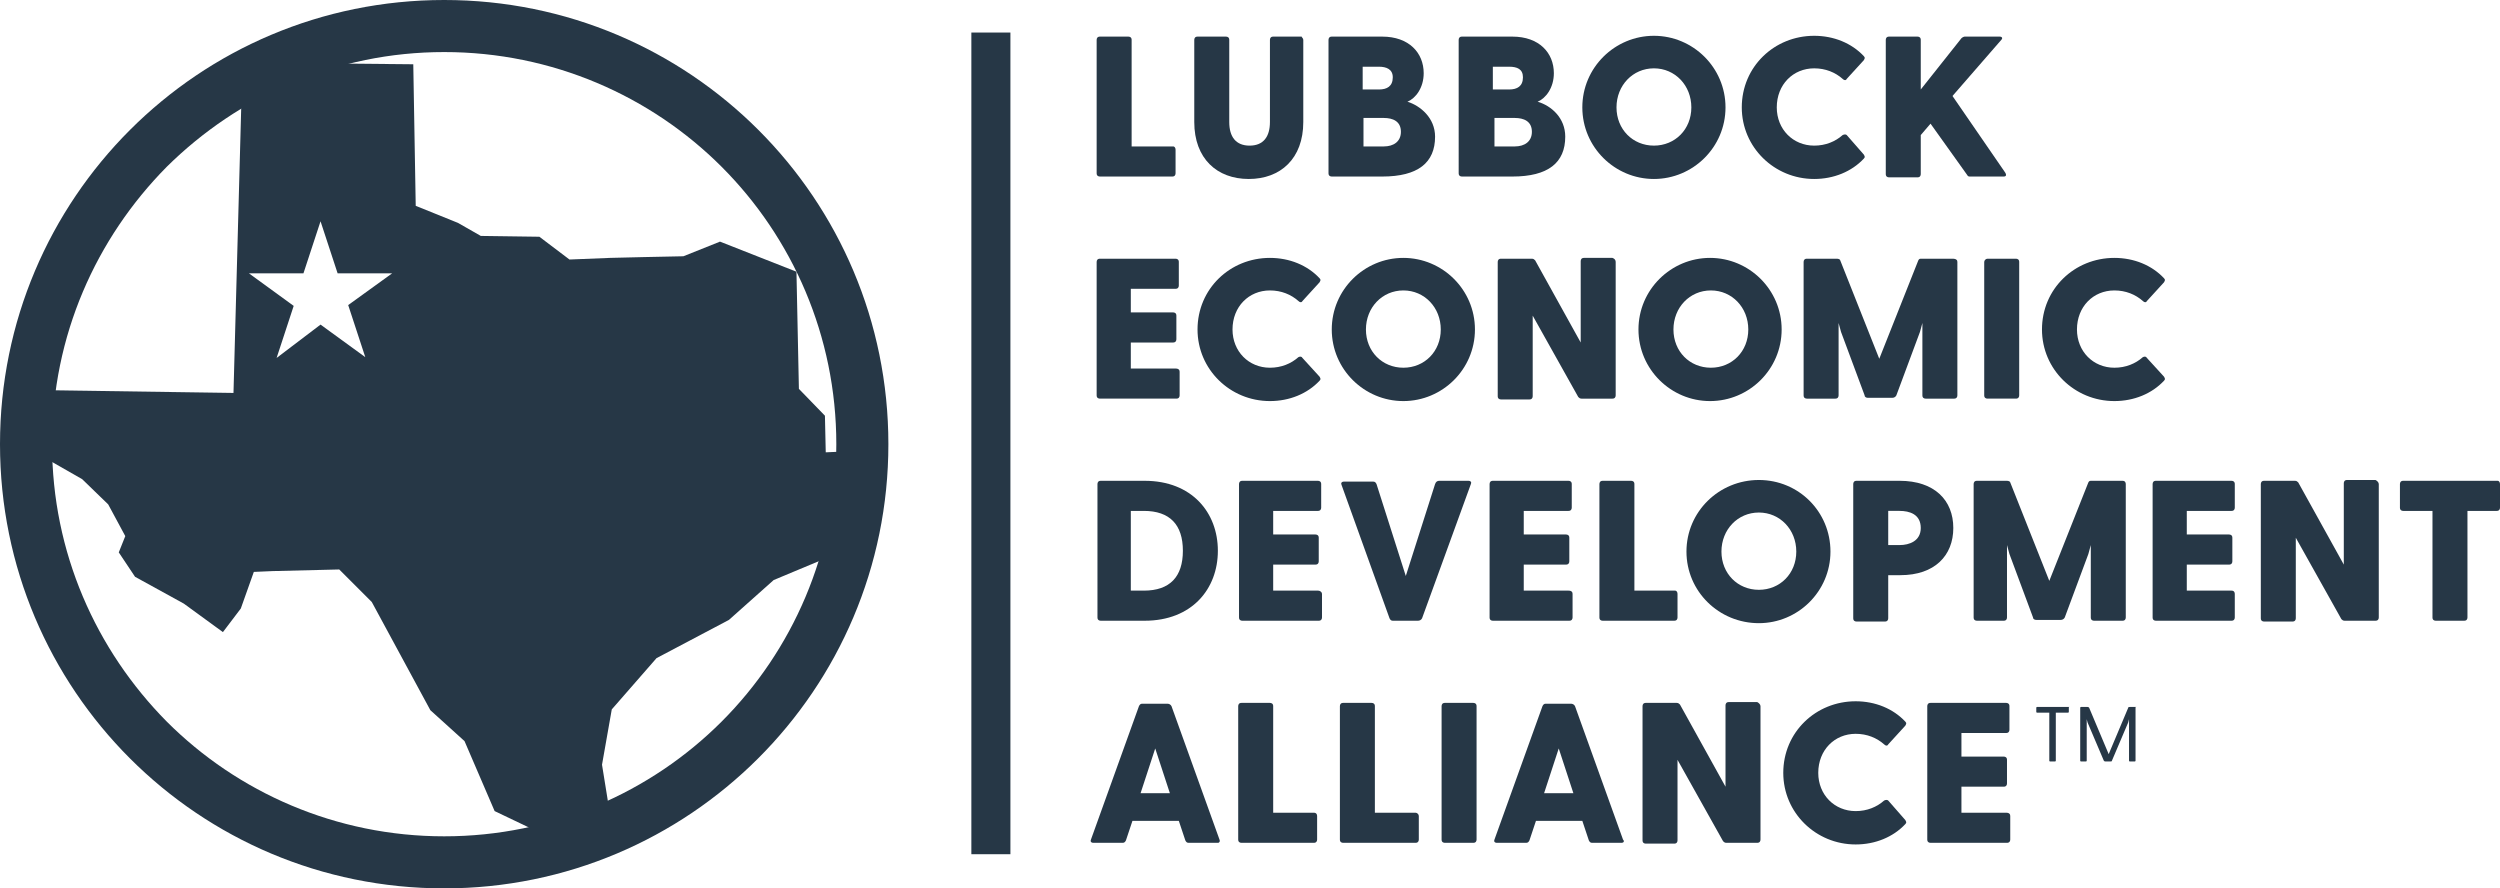 <?xml version="1.0" encoding="utf-8"?>
<!-- Generator: Adobe Illustrator 21.0.2, SVG Export Plug-In . SVG Version: 6.00 Build 0)  -->
<svg version="1.1" id="Layer_1" xmlns="http://www.w3.org/2000/svg" xmlns:xlink="http://www.w3.org/1999/xlink" x="0px" y="0px"
	 width="307.3px" height="109.2px" viewBox="0 0 307.3 109.2" style="enable-background:new 0 0 307.3 109.2;" xml:space="preserve"
	>
<g>
	<defs>
		<rect id="SVGID_1_" width="307.3" height="109.2"/>
	</defs>
	<clipPath id="SVGID_2_">
		<use xlink:href="#SVGID_1_"  style="overflow:visible;"/>
	</clipPath>
	<path style="clip-path:url(#SVGID_2_);fill:#263746;" d="M6.4,54.6c0,13.3,5.4,25.3,14.1,34.1c8.7,8.7,20.8,14.1,34.1,14.1
		c13.3,0,25.4-5.4,34.1-14.1c8.7-8.7,14.1-20.8,14.1-34.1c0-13.3-5.4-25.4-14.1-34.1C80,11.8,67.9,6.4,54.6,6.4
		c-13.3,0-25.3,5.4-34.1,14.1C11.8,29.3,6.4,41.3,6.4,54.6 M0,54.6C0,24.4,24.4,0,54.6,0c30.2,0,54.6,24.4,54.6,54.6
		c0,30.2-24.5,54.6-54.6,54.6C24.4,109.2,0,84.8,0,54.6"/>
	<path style="clip-path:url(#SVGID_2_);fill:#263746;" d="M103.8,55.5l-2.3,0.1l-0.1-4.5l-3.2-3.3l-0.3-14.4l-9.4-3.7l-4.5,1.8
		l-4.8,0.1l-4.2,0.1L70,31.9l-3.7-2.8L59.1,29l-2.8-1.6l-5.2-2.1L50.8,7.9L29.8,7.7l-1.1,40.6L1.3,47.9l0.1,2.3l1,1.6l2.6,1.6
		l0.9,3.1l4.2,2.4l3.2,3.1l2.1,3.9l-0.8,2l2,3l6,3.3l4.8,3.5l2.2-2.9l1.6-4.5l2.3-0.1l8.2-0.2l4,4l7.2,13.3l4.2,3.8l3.7,8.6l9,4.3
		l4.5-0.1l2.5-0.1l-1.8-3.6l-1-6.2l1.2-6.8l5.5-6.3l8.9-4.7l5.5-4.9l6.7-2.8l2.1-7.5L103.8,55.5z M42.8,37.5l2.1,6.4l-5.5-4L34,44
		l2.1-6.4l-5.5-4h6.7l2.1-6.4l2.1,6.4h6.7L42.8,37.5z"/>
	<rect x="119.4" y="4" style="clip-path:url(#SVGID_2_);fill:#263746;" width="4.8" height="101"/>
	<path style="clip-path:url(#SVGID_2_);fill:#263746;" d="M254.3,87v0.5c0,0.1-0.1,0.1-0.1,0.1h-1.5v5.9c0,0.1-0.1,0.1-0.1,0.1h-0.6
		c-0.1,0-0.1-0.1-0.1-0.1v-5.9h-1.5c-0.1,0-0.1-0.1-0.1-0.1V87c0-0.1,0.1-0.1,0.1-0.1h4C254.3,86.9,254.3,86.9,254.3,87"/>
	<path style="clip-path:url(#SVGID_2_);fill:#263746;" d="M262.5,87v6.5c0,0.1-0.1,0.1-0.1,0.1h-0.6c-0.1,0-0.1-0.1-0.1-0.1v-5.1
		l-0.1,0.4l-2,4.7c0,0.1-0.1,0.1-0.2,0.1h-0.6c-0.1,0-0.1,0-0.2-0.1l-2-4.7l-0.1-0.4v5.1c0,0.1-0.1,0.1-0.1,0.1h-0.6
		c-0.1,0-0.1-0.1-0.1-0.1V87c0-0.1,0.1-0.1,0.1-0.1h0.8c0.1,0,0.1,0,0.2,0.1l2.4,5.7l2.4-5.7c0-0.1,0.1-0.1,0.2-0.1h0.8
		C262.5,86.9,262.5,86.9,262.5,87"/>
	<path style="clip-path:url(#SVGID_2_);fill:#263746;" d="M144.5,18.4v2.9c0,0.2-0.1,0.4-0.4,0.4h-8.9c-0.2,0-0.4-0.1-0.4-0.4V4.9
		c0-0.2,0.1-0.4,0.4-0.4h3.5c0.2,0,0.4,0.1,0.4,0.4V18h5.1C144.4,18,144.5,18.2,144.5,18.4"/>
	<path style="clip-path:url(#SVGID_2_);fill:#263746;" d="M160.2,4.9V15c0,4.5-2.8,7-6.7,7c-3.9,0-6.7-2.5-6.7-7V4.9
		c0-0.2,0.1-0.4,0.4-0.4h3.5c0.2,0,0.4,0.1,0.4,0.4V15c0,1.8,0.8,2.9,2.5,2.9c1.7,0,2.5-1.1,2.5-2.9V4.9c0-0.2,0.1-0.4,0.4-0.4h3.5
		C160,4.6,160.2,4.7,160.2,4.9"/>
	<path style="clip-path:url(#SVGID_2_);fill:#263746;" d="M176.4,16.8c0,3.2-2.1,4.9-6.5,4.9h-6.2c-0.2,0-0.4-0.1-0.4-0.4V4.9
		c0-0.2,0.1-0.4,0.4-0.4h6.2c3.3,0,5.1,2,5.1,4.5c0,1.8-1,3.1-2,3.5C174.6,13,176.4,14.5,176.4,16.8 M169.5,8.2h-2v2.8h2
		c1,0,1.7-0.4,1.7-1.5C171.2,8.5,170.4,8.2,169.5,8.2 M172.2,16.2c0-1.3-1-1.7-2.1-1.7h-2.5V18h2.5C171.3,18,172.2,17.4,172.2,16.2"
		/>
	<path style="clip-path:url(#SVGID_2_);fill:#263746;" d="M192.4,16.8c0,3.2-2.1,4.9-6.5,4.9h-6.2c-0.2,0-0.4-0.1-0.4-0.4V4.9
		c0-0.2,0.1-0.4,0.4-0.4h6.2c3.3,0,5.1,2,5.1,4.5c0,1.8-1,3.1-2,3.5C190.7,13,192.4,14.5,192.4,16.8 M185.5,8.2h-2v2.8h2
		c1,0,1.7-0.4,1.7-1.5C187.2,8.5,186.5,8.2,185.5,8.2 M188.3,16.2c0-1.3-1-1.7-2.1-1.7h-2.5V18h2.5C187.4,18,188.3,17.4,188.3,16.2"
		/>
	<path style="clip-path:url(#SVGID_2_);fill:#263746;" d="M194.5,13.2c0-4.9,4-8.8,8.8-8.8s8.8,3.9,8.8,8.8c0,4.9-4,8.8-8.8,8.8
		S194.5,18.1,194.5,13.2 M207.9,13.2c0-2.7-2-4.8-4.6-4.8s-4.6,2.1-4.6,4.8c0,2.7,2,4.7,4.6,4.7S207.9,15.9,207.9,13.2"/>
	<path style="clip-path:url(#SVGID_2_);fill:#263746;" d="M229.1,19c0.1,0.2,0.2,0.3,0,0.5c-1.5,1.6-3.7,2.5-6.1,2.5
		c-4.9,0-8.9-3.9-8.9-8.8c0-5,4-8.8,8.9-8.8c2.4,0,4.6,0.9,6.1,2.5c0.2,0.2,0.1,0.3,0,0.5L227,9.7c-0.1,0.2-0.3,0.2-0.5,0
		c-0.9-0.8-2.1-1.3-3.5-1.3c-2.6,0-4.6,2-4.6,4.8c0,2.7,2,4.7,4.6,4.7c1.4,0,2.6-0.5,3.5-1.3c0.2-0.1,0.4-0.1,0.5,0L229.1,19z"/>
	<path style="clip-path:url(#SVGID_2_);fill:#263746;" d="M246.3,21.7h-4.1c-0.2,0-0.3,0-0.4-0.2l-4.5-6.3l-1.2,1.4v4.8
		c0,0.2-0.1,0.4-0.4,0.4h-3.5c-0.2,0-0.4-0.1-0.4-0.4V4.9c0-0.2,0.1-0.4,0.4-0.4h3.5c0.2,0,0.4,0.1,0.4,0.4V11l5-6.3
		c0.1-0.1,0.3-0.2,0.4-0.2h4.3c0.3,0,0.4,0.2,0.2,0.4l-6,6.9l6.4,9.3C246.7,21.5,246.6,21.7,246.3,21.7"/>
	<path style="clip-path:url(#SVGID_2_);fill:#263746;" d="M145,45.7v2.9c0,0.2-0.1,0.4-0.4,0.4h-9.4c-0.2,0-0.4-0.1-0.4-0.4V32.2
		c0-0.2,0.1-0.4,0.4-0.4h9.3c0.2,0,0.4,0.1,0.4,0.4v2.9c0,0.2-0.1,0.4-0.4,0.4h-5.5v2.9h5.2c0.2,0,0.4,0.1,0.4,0.4v2.9
		c0,0.2-0.1,0.4-0.4,0.4h-5.2v3.2h5.5C144.9,45.3,145,45.5,145,45.7"/>
	<path style="clip-path:url(#SVGID_2_);fill:#263746;" d="M162.2,46.3c0.1,0.2,0.2,0.3,0,0.5c-1.5,1.6-3.7,2.5-6.1,2.5
		c-4.9,0-8.9-3.9-8.9-8.8c0-5,4-8.8,8.9-8.8c2.4,0,4.6,0.9,6.1,2.5c0.2,0.2,0.1,0.3,0,0.5l-2.1,2.3c-0.1,0.2-0.3,0.2-0.5,0
		c-0.9-0.8-2.1-1.3-3.5-1.3c-2.6,0-4.6,2-4.6,4.8c0,2.7,2,4.7,4.6,4.7c1.4,0,2.6-0.5,3.5-1.3c0.2-0.1,0.4-0.1,0.5,0.1L162.2,46.3z"
		/>
	<path style="clip-path:url(#SVGID_2_);fill:#263746;" d="M163.7,40.5c0-4.9,4-8.8,8.8-8.8s8.8,3.9,8.8,8.8c0,4.9-4,8.8-8.8,8.8
		S163.7,45.4,163.7,40.5 M177.1,40.5c0-2.7-2-4.8-4.6-4.8c-2.6,0-4.6,2.1-4.6,4.8c0,2.7,2,4.7,4.6,4.7
		C175.1,45.2,177.1,43.2,177.1,40.5"/>
	<path style="clip-path:url(#SVGID_2_);fill:#263746;" d="M198.6,32.2v16.4c0,0.2-0.1,0.4-0.4,0.4h-3.8c-0.2,0-0.3-0.1-0.4-0.2
		l-5.6-10v9.9c0,0.2-0.1,0.4-0.4,0.4h-3.5c-0.2,0-0.4-0.1-0.4-0.4V32.2c0-0.2,0.1-0.4,0.4-0.4h3.8c0.2,0,0.3,0.1,0.4,0.2l5.6,10.1
		v-10c0-0.2,0.1-0.4,0.4-0.4h3.5C198.5,31.8,198.6,32,198.6,32.2"/>
	<path style="clip-path:url(#SVGID_2_);fill:#263746;" d="M201.4,40.5c0-4.9,4-8.8,8.8-8.8s8.8,3.9,8.8,8.8c0,4.9-4,8.8-8.8,8.8
		S201.4,45.4,201.4,40.5 M214.9,40.5c0-2.7-2-4.8-4.6-4.8c-2.6,0-4.6,2.1-4.6,4.8c0,2.7,2,4.7,4.6,4.7
		C212.9,45.2,214.9,43.2,214.9,40.5"/>
	<path style="clip-path:url(#SVGID_2_);fill:#263746;" d="M240.6,32.2v16.4c0,0.2-0.1,0.4-0.4,0.4h-3.5c-0.2,0-0.4-0.1-0.4-0.4v-8.9
		l-0.3,1.1l-2.9,7.8c-0.1,0.2-0.3,0.3-0.5,0.3h-3c-0.2,0-0.4-0.1-0.4-0.3l-2.9-7.8l-0.3-1.1v8.9c0,0.2-0.1,0.4-0.4,0.4h-3.5
		c-0.2,0-0.4-0.1-0.4-0.4V32.2c0-0.2,0.1-0.4,0.4-0.4h3.7c0.2,0,0.4,0.1,0.4,0.2l4.8,12.1l4.8-12.1c0.1-0.2,0.2-0.2,0.4-0.2h3.8
		C240.5,31.8,240.6,32,240.6,32.2"/>
	<path style="clip-path:url(#SVGID_2_);fill:#263746;" d="M244.3,31.8h3.5c0.2,0,0.4,0.1,0.4,0.4v16.4c0,0.2-0.1,0.4-0.4,0.4h-3.5
		c-0.2,0-0.4-0.1-0.4-0.4V32.2C243.9,32,244.1,31.8,244.3,31.8"/>
	<path style="clip-path:url(#SVGID_2_);fill:#263746;" d="M266,46.3c0.1,0.2,0.2,0.3,0,0.5c-1.5,1.6-3.7,2.5-6.1,2.5
		c-4.9,0-8.9-3.9-8.9-8.8c0-5,4-8.8,8.9-8.8c2.4,0,4.6,0.9,6.1,2.5c0.2,0.2,0.1,0.3,0,0.5l-2.1,2.3c-0.1,0.2-0.3,0.2-0.5,0
		c-0.9-0.8-2.1-1.3-3.5-1.3c-2.6,0-4.6,2-4.6,4.8c0,2.7,2,4.7,4.6,4.7c1.4,0,2.6-0.5,3.5-1.3c0.2-0.1,0.4-0.1,0.5,0.1L266,46.3z"/>
	<path style="clip-path:url(#SVGID_2_);fill:#263746;" d="M149.7,67.7c0,4.7-3.2,8.6-9,8.6h-5.4c-0.2,0-0.4-0.1-0.4-0.4V59.5
		c0-0.2,0.1-0.4,0.4-0.4h5.4C146.5,59.1,149.7,63,149.7,67.7 M145.4,67.7c0-3.2-1.6-4.9-4.8-4.9h-1.6v9.8h1.6
		C143.8,72.6,145.4,70.9,145.4,67.7"/>
	<path style="clip-path:url(#SVGID_2_);fill:#263746;" d="M162.5,73v2.9c0,0.2-0.1,0.4-0.4,0.4h-9.4c-0.2,0-0.4-0.1-0.4-0.4V59.5
		c0-0.2,0.1-0.4,0.4-0.4h9.3c0.2,0,0.4,0.1,0.4,0.4v2.9c0,0.2-0.1,0.4-0.4,0.4h-5.5v2.9h5.2c0.2,0,0.4,0.1,0.4,0.4v2.9
		c0,0.2-0.1,0.4-0.4,0.4h-5.2v3.2h5.5C162.3,72.6,162.5,72.8,162.5,73"/>
	<path style="clip-path:url(#SVGID_2_);fill:#263746;" d="M176.9,59.1h3.6c0.3,0,0.4,0.2,0.3,0.4L174.8,76c-0.1,0.2-0.3,0.3-0.5,0.3
		h-3.1c-0.2,0-0.3-0.1-0.4-0.3l-5.9-16.4c-0.1-0.2,0-0.4,0.3-0.4h3.6c0.2,0,0.3,0.1,0.4,0.3l3.6,11.3l3.6-11.3
		C176.5,59.2,176.7,59.1,176.9,59.1"/>
	<path style="clip-path:url(#SVGID_2_);fill:#263746;" d="M193.3,73v2.9c0,0.2-0.1,0.4-0.4,0.4h-9.4c-0.2,0-0.4-0.1-0.4-0.4V59.5
		c0-0.2,0.1-0.4,0.4-0.4h9.3c0.2,0,0.4,0.1,0.4,0.4v2.9c0,0.2-0.1,0.4-0.4,0.4h-5.5v2.9h5.2c0.2,0,0.4,0.1,0.4,0.4v2.9
		c0,0.2-0.1,0.4-0.4,0.4h-5.2v3.2h5.5C193.2,72.6,193.3,72.8,193.3,73"/>
	<path style="clip-path:url(#SVGID_2_);fill:#263746;" d="M206.2,73v2.9c0,0.2-0.1,0.4-0.4,0.4H197c-0.2,0-0.4-0.1-0.4-0.4V59.5
		c0-0.2,0.1-0.4,0.4-0.4h3.5c0.2,0,0.4,0.1,0.4,0.4v13.1h5C206.1,72.6,206.2,72.8,206.2,73"/>
	<path style="clip-path:url(#SVGID_2_);fill:#263746;" d="M207.3,67.8c0-4.9,4-8.8,8.9-8.8c4.9,0,8.8,3.9,8.8,8.8
		c0,4.9-4,8.8-8.8,8.8C211.3,76.6,207.3,72.7,207.3,67.8 M220.8,67.8c0-2.7-2-4.8-4.6-4.8c-2.6,0-4.6,2.1-4.6,4.8
		c0,2.7,2,4.7,4.6,4.7C218.8,72.5,220.8,70.5,220.8,67.8"/>
	<path style="clip-path:url(#SVGID_2_);fill:#263746;" d="M240.1,64.9c0,3.4-2.3,5.8-6.5,5.8h-1.5v5.3c0,0.2-0.1,0.4-0.4,0.4h-3.5
		c-0.2,0-0.4-0.1-0.4-0.4V59.5c0-0.2,0.1-0.4,0.4-0.4h5.3C237.8,59.1,240.1,61.5,240.1,64.9 M236.1,64.9c0-1.7-1.4-2.1-2.6-2.1h-1.4
		V67h1.4C234.7,67,236.1,66.5,236.1,64.9"/>
	<path style="clip-path:url(#SVGID_2_);fill:#263746;" d="M261.3,59.5v16.4c0,0.2-0.1,0.4-0.4,0.4h-3.5c-0.2,0-0.4-0.1-0.4-0.4v-8.9
		l-0.3,1.1l-2.9,7.8c-0.1,0.2-0.3,0.3-0.5,0.3h-3c-0.2,0-0.4-0.1-0.4-0.3l-2.9-7.8l-0.3-1.1v8.9c0,0.2-0.1,0.4-0.4,0.4H243
		c-0.2,0-0.4-0.1-0.4-0.4V59.5c0-0.2,0.1-0.4,0.4-0.4h3.7c0.2,0,0.4,0.1,0.4,0.2l4.8,12.1l4.8-12.1c0.1-0.2,0.2-0.2,0.4-0.2h3.8
		C261.2,59.1,261.3,59.3,261.3,59.5"/>
	<path style="clip-path:url(#SVGID_2_);fill:#263746;" d="M274.7,73v2.9c0,0.2-0.1,0.4-0.4,0.4H265c-0.2,0-0.4-0.1-0.4-0.4V59.5
		c0-0.2,0.1-0.4,0.4-0.4h9.3c0.2,0,0.4,0.1,0.4,0.4v2.9c0,0.2-0.1,0.4-0.4,0.4h-5.5v2.9h5.2c0.2,0,0.4,0.1,0.4,0.4v2.9
		c0,0.2-0.1,0.4-0.4,0.4h-5.2v3.2h5.5C274.6,72.6,274.7,72.8,274.7,73"/>
	<path style="clip-path:url(#SVGID_2_);fill:#263746;" d="M292.4,59.5v16.4c0,0.2-0.1,0.4-0.4,0.4h-3.8c-0.2,0-0.3-0.1-0.4-0.2
		l-5.6-10v9.9c0,0.2-0.1,0.4-0.4,0.4h-3.5c-0.2,0-0.4-0.1-0.4-0.4V59.5c0-0.2,0.1-0.4,0.4-0.4h3.8c0.2,0,0.3,0.1,0.4,0.2l5.6,10.1
		v-10c0-0.2,0.1-0.4,0.4-0.4h3.5C292.2,59.1,292.4,59.3,292.4,59.5"/>
	<path style="clip-path:url(#SVGID_2_);fill:#263746;" d="M307.3,59.5v2.9c0,0.2-0.1,0.4-0.4,0.4h-3.6v13.1c0,0.2-0.1,0.4-0.4,0.4
		h-3.5c-0.2,0-0.4-0.1-0.4-0.4V62.8h-3.6c-0.2,0-0.4-0.1-0.4-0.4v-2.9c0-0.2,0.1-0.4,0.4-0.4H307C307.2,59.1,307.3,59.3,307.3,59.5"
		/>
	<path style="clip-path:url(#SVGID_2_);fill:#263746;" d="M149.7,103.6h-3.6c-0.2,0-0.3-0.1-0.4-0.3l-0.8-2.4h-5.7l-0.8,2.4
		c-0.1,0.2-0.2,0.3-0.4,0.3h-3.6c-0.3,0-0.4-0.2-0.3-0.4l5.9-16.4c0.1-0.2,0.2-0.3,0.4-0.3h3.1c0.2,0,0.4,0.1,0.5,0.3l5.9,16.4
		C150,103.4,149.9,103.6,149.7,103.6 M143.8,97.5L142,92l-1.8,5.5H143.8z"/>
	<path style="clip-path:url(#SVGID_2_);fill:#263746;" d="M161.9,100.3v2.9c0,0.2-0.1,0.4-0.4,0.4h-8.9c-0.2,0-0.4-0.1-0.4-0.4V86.8
		c0-0.2,0.1-0.4,0.4-0.4h3.5c0.2,0,0.4,0.1,0.4,0.4v13.1h5C161.8,99.9,161.9,100.1,161.9,100.3"/>
	<path style="clip-path:url(#SVGID_2_);fill:#263746;" d="M174.4,100.3v2.9c0,0.2-0.1,0.4-0.4,0.4h-8.9c-0.2,0-0.4-0.1-0.4-0.4V86.8
		c0-0.2,0.1-0.4,0.4-0.4h3.5c0.2,0,0.4,0.1,0.4,0.4v13.1h5C174.2,99.9,174.4,100.1,174.4,100.3"/>
	<path style="clip-path:url(#SVGID_2_);fill:#263746;" d="M177.6,86.4h3.5c0.2,0,0.4,0.1,0.4,0.4v16.4c0,0.2-0.1,0.4-0.4,0.4h-3.5
		c-0.2,0-0.4-0.1-0.4-0.4V86.8C177.2,86.6,177.3,86.4,177.6,86.4"/>
	<path style="clip-path:url(#SVGID_2_);fill:#263746;" d="M199.3,103.6h-3.6c-0.2,0-0.3-0.1-0.4-0.3l-0.8-2.4h-5.7l-0.8,2.4
		c-0.1,0.2-0.2,0.3-0.4,0.3H184c-0.3,0-0.4-0.2-0.3-0.4l5.9-16.4c0.1-0.2,0.2-0.3,0.4-0.3h3.1c0.2,0,0.4,0.1,0.5,0.3l5.9,16.4
		C199.7,103.4,199.6,103.6,199.3,103.6 M193.4,97.5l-1.8-5.5l-1.8,5.5H193.4z"/>
	<path style="clip-path:url(#SVGID_2_);fill:#263746;" d="M216.4,86.8v16.4c0,0.2-0.1,0.4-0.4,0.4h-3.8c-0.2,0-0.3-0.1-0.4-0.2
		l-5.6-10v9.9c0,0.2-0.1,0.4-0.4,0.4h-3.5c-0.2,0-0.4-0.1-0.4-0.4V86.8c0-0.2,0.1-0.4,0.4-0.4h3.8c0.2,0,0.3,0.1,0.4,0.2l5.6,10.1
		v-10c0-0.2,0.1-0.4,0.4-0.4h3.5C216.2,86.4,216.4,86.6,216.4,86.8"/>
	<path style="clip-path:url(#SVGID_2_);fill:#263746;" d="M234.2,100.8c0.1,0.2,0.2,0.3,0,0.5c-1.5,1.6-3.7,2.5-6.1,2.5
		c-4.9,0-8.9-3.9-8.9-8.8c0-5,4-8.8,8.9-8.8c2.4,0,4.6,0.9,6.1,2.5c0.2,0.2,0.1,0.3,0,0.5l-2.1,2.3c-0.1,0.2-0.3,0.2-0.5,0
		c-0.9-0.8-2.1-1.3-3.5-1.3c-2.6,0-4.6,2-4.6,4.8c0,2.7,2,4.7,4.6,4.7c1.4,0,2.6-0.5,3.5-1.3c0.2-0.1,0.4-0.1,0.5,0L234.2,100.8z"/>
	<path style="clip-path:url(#SVGID_2_);fill:#263746;" d="M247.1,100.3v2.9c0,0.2-0.1,0.4-0.4,0.4h-9.4c-0.2,0-0.4-0.1-0.4-0.4V86.8
		c0-0.2,0.1-0.4,0.4-0.4h9.3c0.2,0,0.4,0.1,0.4,0.4v2.9c0,0.2-0.1,0.4-0.4,0.4h-5.5V93h5.2c0.2,0,0.4,0.1,0.4,0.4v2.9
		c0,0.2-0.1,0.4-0.4,0.4h-5.2v3.2h5.5C247,99.9,247.1,100.1,247.1,100.3"/>
</g>
</svg>
